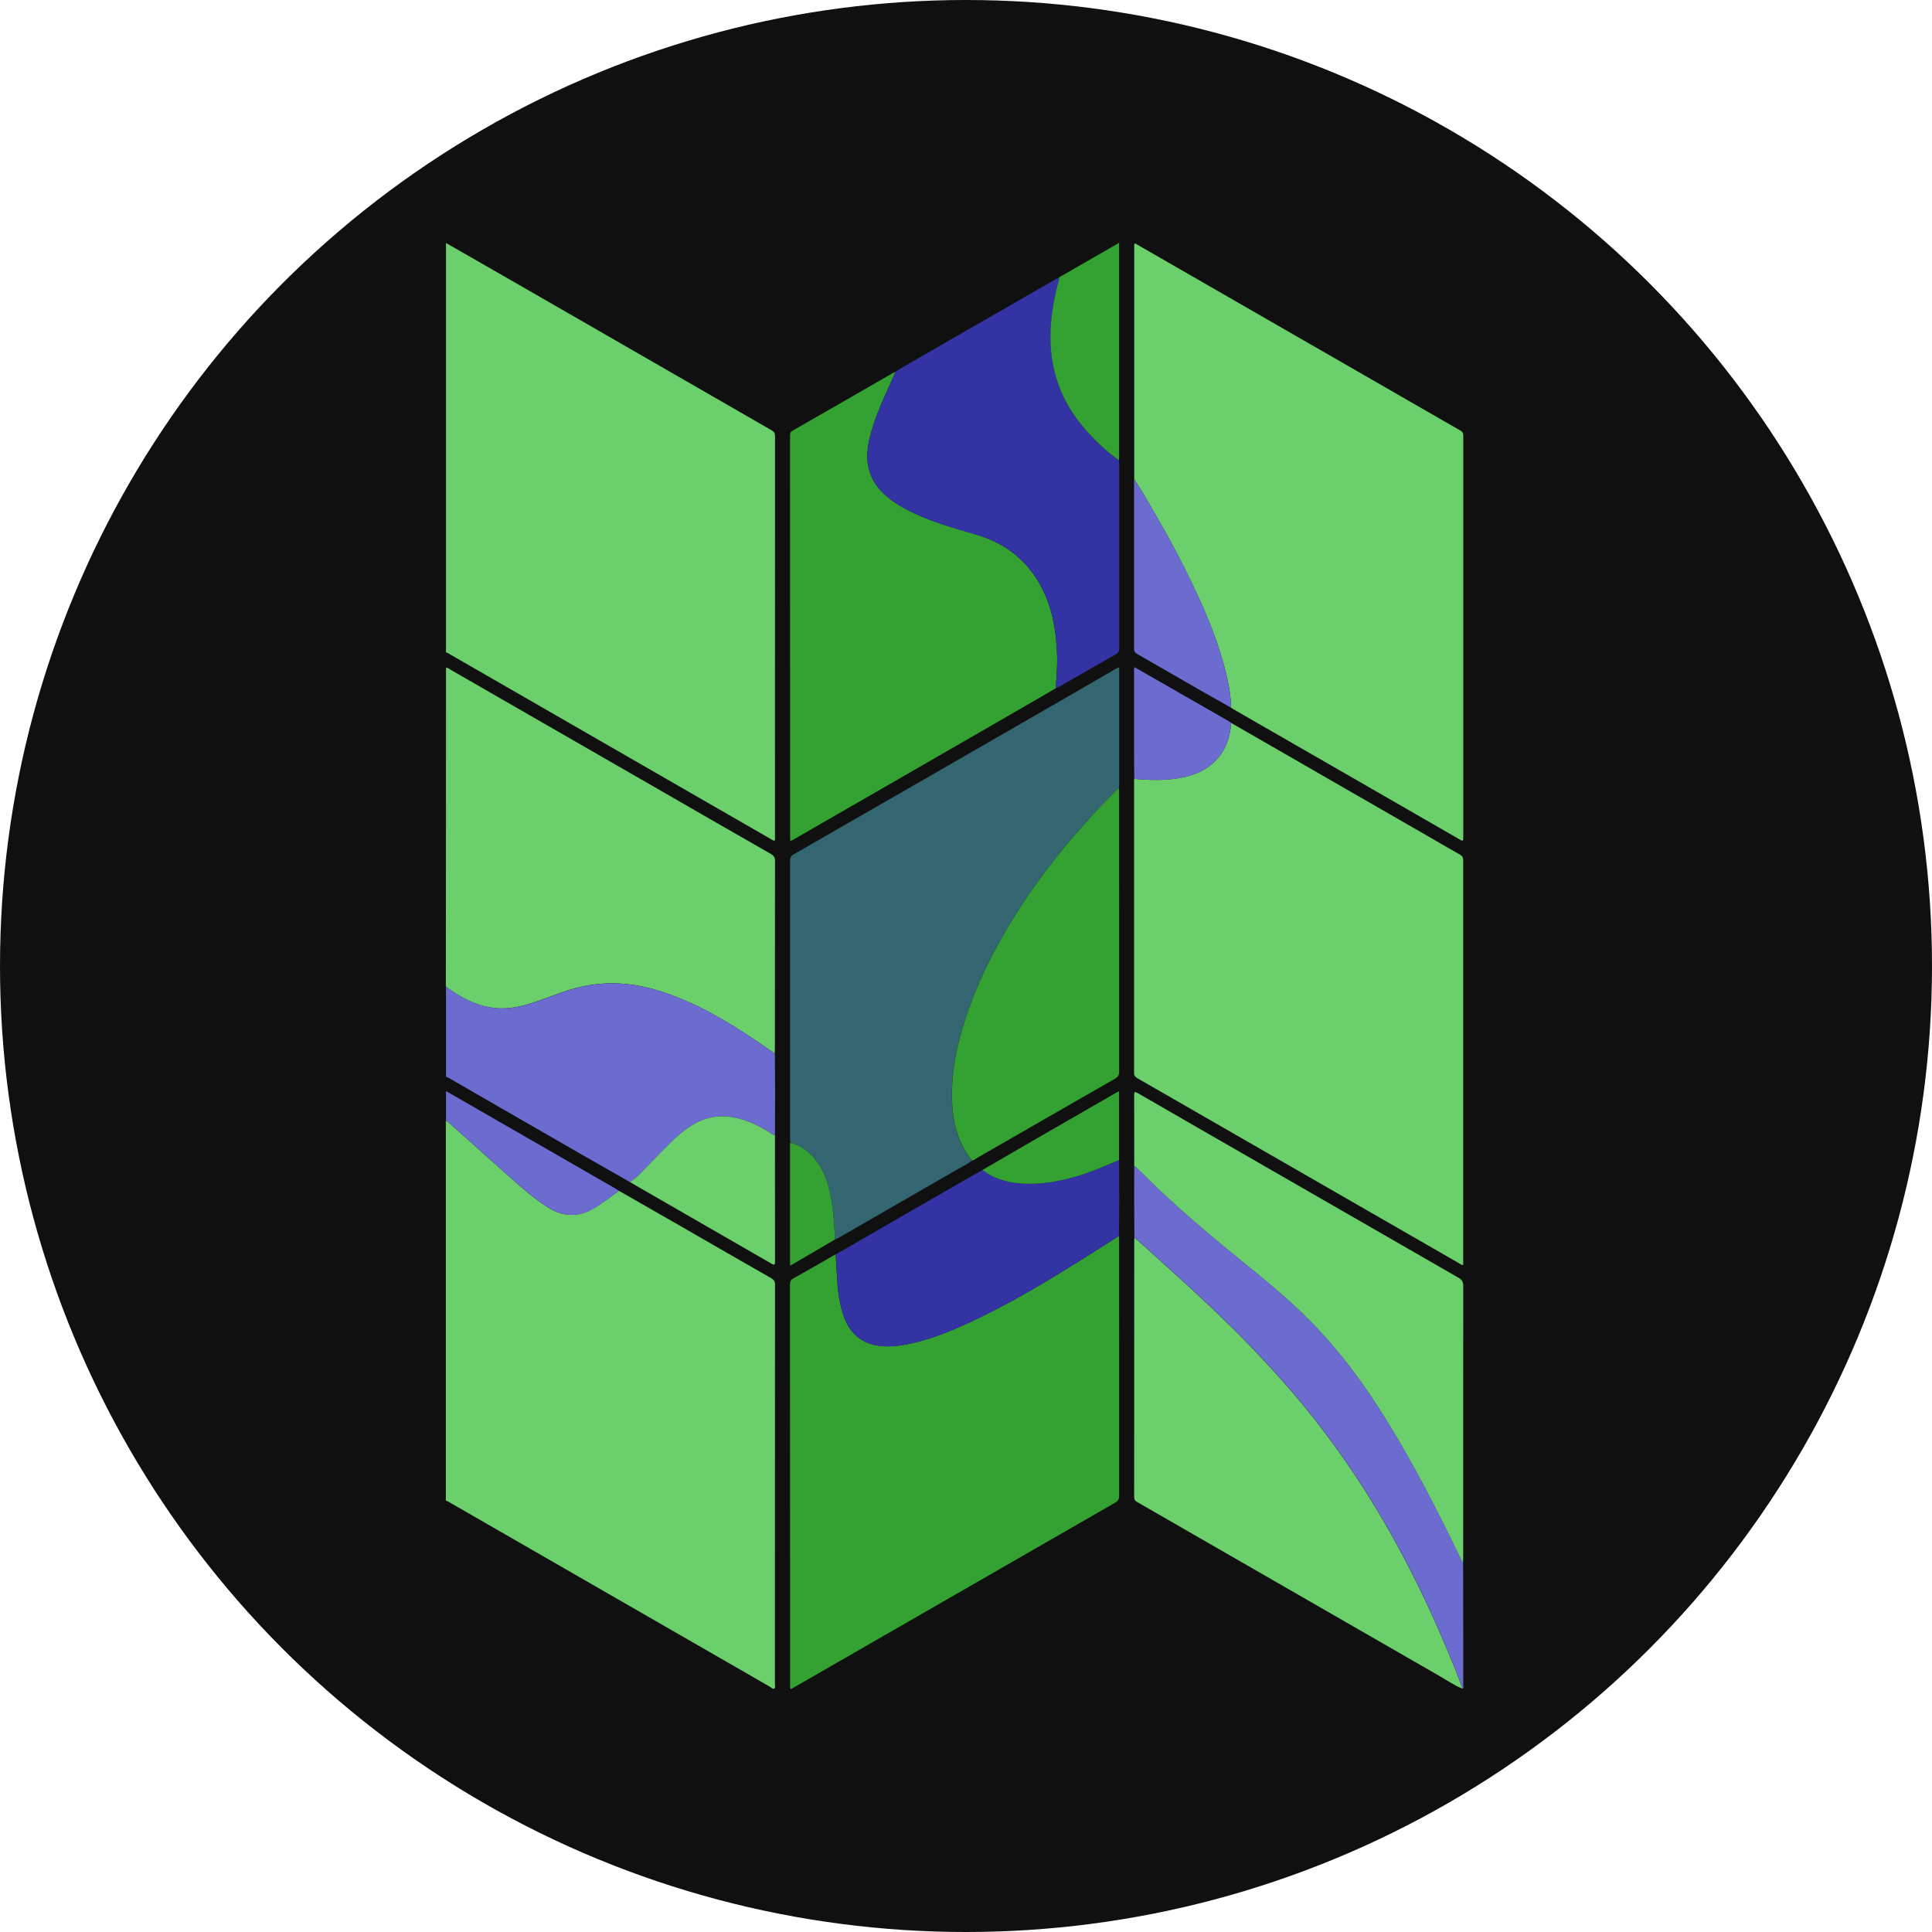 <svg width="26" height="26" viewBox="0 0 26 26" fill="none" xmlns="http://www.w3.org/2000/svg">
<g id="Group 577">
<circle id="Ellipse 8" cx="13" cy="13" r="13" fill="#101010"/>
<g id="Group">
<path id="Vector" d="M6.002 3.27C6.389 3.492 6.776 3.714 7.163 3.936C8.236 4.554 9.309 5.172 10.383 5.79C10.417 5.81 10.43 5.83 10.43 5.869C10.429 7.666 10.429 9.463 10.429 11.261C10.429 11.277 10.429 11.294 10.429 11.31C10.405 11.318 10.393 11.303 10.379 11.295C8.939 10.466 7.499 9.636 6.058 8.807C6.04 8.797 6.024 8.782 6.002 8.782C6.002 6.945 6.002 5.107 6.002 3.27Z" fill="#6BCF6B"/>
<path id="Vector_2" d="M8.329 16.025C8.61 16.186 8.893 16.347 9.174 16.509C9.575 16.74 9.977 16.972 10.378 17.201C10.416 17.223 10.43 17.246 10.43 17.29C10.428 19.081 10.429 20.873 10.428 22.664C10.428 22.684 10.438 22.713 10.422 22.723C10.401 22.736 10.381 22.711 10.362 22.7C8.919 21.87 7.478 21.041 6.036 20.21C6.025 20.204 6.012 20.199 6 20.194C6 18.49 6 16.785 6 15.082C6.013 15.089 6.027 15.095 6.038 15.105C6.303 15.342 6.567 15.58 6.833 15.816C6.998 15.964 7.165 16.111 7.35 16.234C7.56 16.374 7.771 16.391 7.992 16.26C8.111 16.19 8.219 16.106 8.329 16.025Z" fill="#6BCF6B"/>
<path id="Vector_3" d="M6.002 8.987C6.027 8.982 6.044 9.002 6.062 9.012C7.007 9.555 7.952 10.099 8.897 10.643C9.389 10.927 9.881 11.21 10.374 11.492C10.415 11.516 10.43 11.542 10.43 11.59C10.428 12.432 10.429 13.274 10.428 14.117C10.428 14.138 10.427 14.159 10.426 14.179C10.344 14.122 10.262 14.063 10.178 14.007C9.763 13.727 9.334 13.475 8.85 13.328C8.454 13.208 8.06 13.197 7.662 13.322C7.467 13.383 7.278 13.465 7.081 13.521C6.891 13.575 6.702 13.591 6.509 13.539C6.321 13.488 6.156 13.391 6 13.278C6.002 11.848 6.002 10.418 6.002 8.987Z" fill="#6BCF6B"/>
<path id="Vector_4" d="M6.002 13.279C6.158 13.391 6.323 13.488 6.511 13.539C6.704 13.591 6.893 13.575 7.083 13.522C7.28 13.466 7.468 13.384 7.664 13.323C8.061 13.198 8.456 13.209 8.852 13.329C9.336 13.475 9.765 13.728 10.18 14.008C10.264 14.064 10.346 14.123 10.428 14.18C10.429 14.357 10.431 14.533 10.431 14.71C10.431 14.899 10.43 15.09 10.429 15.279C10.406 15.275 10.388 15.259 10.369 15.247C10.239 15.164 10.101 15.096 9.952 15.055C9.732 14.995 9.524 15.018 9.327 15.135C9.221 15.198 9.128 15.275 9.041 15.361C8.9 15.502 8.762 15.646 8.622 15.788C8.578 15.833 8.532 15.875 8.478 15.908C8.264 15.786 8.05 15.664 7.836 15.542C7.235 15.195 6.634 14.849 6.033 14.503C6.024 14.498 6.012 14.495 6.002 14.49C6.002 14.085 6.002 13.682 6.002 13.279Z" fill="#6B6BD0"/>
<path id="Vector_5" d="M8.329 16.025C8.22 16.107 8.112 16.19 7.994 16.261C7.773 16.392 7.563 16.374 7.352 16.235C7.167 16.111 7 15.964 6.835 15.817C6.569 15.581 6.305 15.343 6.04 15.106C6.029 15.097 6.015 15.09 6.002 15.082C6.002 14.95 6.002 14.816 6.002 14.683C6.471 14.953 6.94 15.222 7.408 15.492C7.7 15.659 7.991 15.827 8.282 15.995C8.298 16.003 8.313 16.014 8.329 16.025Z" fill="#6B6BD0"/>
<path id="Vector_6" d="M16.569 9.729C17.467 10.247 18.366 10.764 19.265 11.281C19.391 11.354 19.518 11.429 19.646 11.5C19.68 11.519 19.691 11.541 19.691 11.58C19.691 12.501 19.691 13.421 19.691 14.341C19.691 15.213 19.691 16.083 19.691 16.954C19.691 16.977 19.691 17 19.691 17.022C19.666 17.028 19.654 17.011 19.638 17.002C18.194 16.172 16.75 15.341 15.306 14.51C15.278 14.494 15.262 14.478 15.262 14.441C15.262 13.126 15.262 11.813 15.262 10.498C15.262 10.493 15.263 10.487 15.264 10.482C15.469 10.499 15.674 10.507 15.877 10.47C16.048 10.439 16.206 10.38 16.336 10.259C16.489 10.116 16.552 9.933 16.569 9.729Z" fill="#6BCF6B"/>
<path id="Vector_7" d="M15.264 6.453C15.264 5.401 15.264 4.35 15.264 3.298C15.264 3.292 15.265 3.287 15.265 3.281C15.283 3.272 15.294 3.287 15.306 3.293C16.755 4.127 18.204 4.961 19.653 5.794C19.692 5.816 19.692 5.843 19.692 5.878C19.692 7.519 19.692 9.161 19.692 10.802C19.692 10.954 19.692 11.106 19.692 11.259C19.692 11.324 19.692 11.325 19.633 11.291C19.159 11.019 18.685 10.745 18.211 10.472C17.674 10.164 17.137 9.855 16.601 9.546C16.589 9.54 16.578 9.531 16.567 9.524C16.565 9.367 16.537 9.215 16.5 9.063C16.404 8.664 16.248 8.287 16.074 7.918C15.901 7.55 15.707 7.192 15.501 6.841C15.425 6.711 15.353 6.576 15.264 6.453Z" fill="#6BCF6B"/>
<path id="Vector_8" d="M15.058 16.633C15.059 16.654 15.06 16.674 15.06 16.695C15.06 17.838 15.06 18.982 15.061 20.125C15.061 20.172 15.049 20.198 15.006 20.223C13.573 21.047 12.139 21.871 10.706 22.696C10.685 22.708 10.664 22.72 10.643 22.732C10.625 22.713 10.633 22.693 10.633 22.675C10.632 20.878 10.633 19.08 10.631 17.283C10.631 17.243 10.644 17.223 10.677 17.204C10.868 17.098 11.057 16.989 11.246 16.88C11.254 17.015 11.261 17.149 11.271 17.283C11.282 17.437 11.308 17.588 11.362 17.733C11.434 17.923 11.563 18.053 11.765 18.099C11.897 18.129 12.029 18.121 12.161 18.099C12.484 18.043 12.785 17.92 13.078 17.782C13.51 17.578 13.924 17.343 14.329 17.091C14.574 16.942 14.816 16.787 15.058 16.633Z" fill="#33A233"/>
<path id="Vector_9" d="M10.634 15.375C10.633 15.35 10.632 15.325 10.632 15.301C10.632 14.063 10.633 12.825 10.632 11.587C10.632 11.541 10.646 11.517 10.685 11.495C11.837 10.834 12.986 10.172 14.137 9.509C14.424 9.344 14.711 9.177 14.998 9.011C15.016 9.001 15.034 8.991 15.051 8.981C15.066 8.991 15.061 9.004 15.061 9.013C15.061 9.531 15.061 10.048 15.061 10.565C15.061 10.579 15.059 10.592 15.058 10.605C15.045 10.617 15.033 10.628 15.02 10.64C14.817 10.84 14.624 11.049 14.439 11.265C14.208 11.537 13.991 11.82 13.793 12.117C13.491 12.568 13.232 13.041 13.047 13.553C12.906 13.942 12.806 14.339 12.81 14.757C12.813 15.073 12.878 15.367 13.081 15.618C13.013 15.671 12.933 15.709 12.858 15.752C12.334 16.055 11.809 16.357 11.284 16.659C11.269 16.667 11.253 16.673 11.238 16.681C11.229 16.533 11.223 16.385 11.202 16.239C11.177 16.062 11.141 15.887 11.053 15.729C10.959 15.557 10.827 15.43 10.634 15.375Z" fill="#336670"/>
<path id="Vector_10" d="M14.208 9.263C13.879 9.453 13.551 9.644 13.222 9.833C12.38 10.319 11.538 10.803 10.696 11.288C10.678 11.299 10.66 11.307 10.636 11.32C10.634 11.296 10.633 11.279 10.633 11.261C10.633 9.464 10.633 7.667 10.632 5.87C10.632 5.839 10.633 5.815 10.667 5.795C11.122 5.535 11.576 5.274 12.03 5.012C12.037 5.008 12.044 5.006 12.051 5.003C12.032 5.047 12.014 5.091 11.994 5.134C11.881 5.385 11.764 5.634 11.701 5.904C11.641 6.159 11.665 6.395 11.848 6.598C11.945 6.705 12.064 6.783 12.189 6.851C12.489 7.011 12.816 7.1 13.14 7.195C13.533 7.311 13.831 7.545 14.02 7.911C14.163 8.191 14.214 8.492 14.225 8.803C14.232 8.957 14.217 9.11 14.208 9.263Z" fill="#33A233"/>
<path id="Vector_11" d="M19.683 22.727C19.57 22.68 19.47 22.611 19.365 22.551C18.013 21.774 16.663 20.996 15.311 20.218C15.28 20.201 15.263 20.186 15.263 20.146C15.264 18.991 15.264 17.837 15.264 16.683C15.264 16.674 15.265 16.664 15.265 16.655C15.389 16.756 15.504 16.867 15.623 16.974C16.071 17.376 16.514 17.784 16.928 18.223C17.151 18.458 17.365 18.698 17.569 18.949C18.083 19.58 18.524 20.26 18.902 20.981C19.093 21.346 19.271 21.718 19.431 22.099C19.519 22.306 19.608 22.513 19.683 22.727Z" fill="#6BCF6B"/>
<path id="Vector_12" d="M14.208 9.263C14.219 9.11 14.232 8.957 14.226 8.803C14.214 8.493 14.164 8.191 14.021 7.912C13.833 7.545 13.534 7.311 13.141 7.196C12.817 7.101 12.491 7.012 12.191 6.851C12.064 6.784 11.946 6.706 11.849 6.599C11.666 6.396 11.643 6.159 11.702 5.905C11.764 5.635 11.883 5.386 11.995 5.135C12.014 5.091 12.033 5.047 12.052 5.004C12.067 4.993 12.082 4.98 12.098 4.971C12.802 4.566 13.506 4.16 14.21 3.755C14.223 3.748 14.237 3.743 14.251 3.738C14.256 3.755 14.252 3.771 14.247 3.788C14.219 3.892 14.194 3.998 14.176 4.104C14.128 4.383 14.119 4.662 14.178 4.94C14.251 5.288 14.421 5.583 14.66 5.841C14.782 5.972 14.912 6.093 15.059 6.195C15.06 6.215 15.062 6.233 15.062 6.252C15.062 7.075 15.062 7.899 15.062 8.723C15.062 8.764 15.05 8.786 15.014 8.807C14.762 8.949 14.511 9.095 14.259 9.239C14.242 9.247 14.225 9.255 14.208 9.263Z" fill="#3333A3"/>
<path id="Vector_13" d="M15.264 15.69C15.264 15.372 15.264 15.055 15.263 14.737C15.263 14.682 15.282 14.694 15.314 14.712C15.624 14.891 15.935 15.071 16.247 15.25C17.372 15.898 18.498 16.546 19.624 17.193C19.672 17.22 19.692 17.247 19.692 17.307C19.69 18.523 19.691 19.74 19.691 20.957C19.691 20.983 19.69 21.01 19.689 21.037C19.687 21.035 19.683 21.032 19.682 21.029C19.36 20.361 19.025 19.701 18.632 19.071C18.345 18.611 18.023 18.177 17.642 17.789C17.348 17.489 17.022 17.223 16.695 16.959C16.219 16.573 15.752 16.175 15.319 15.739C15.303 15.721 15.283 15.706 15.264 15.69Z" fill="#6BCF6B"/>
<path id="Vector_14" d="M13.082 15.618C12.879 15.367 12.814 15.072 12.811 14.757C12.807 14.339 12.907 13.941 13.047 13.553C13.232 13.042 13.492 12.567 13.793 12.116C13.992 11.819 14.208 11.537 14.44 11.265C14.624 11.048 14.818 10.839 15.02 10.639C15.032 10.627 15.046 10.616 15.059 10.605C15.059 10.626 15.06 10.647 15.06 10.667C15.06 11.919 15.06 13.171 15.061 14.422C15.061 14.467 15.049 14.491 15.008 14.515C14.391 14.868 13.774 15.224 13.156 15.579C13.133 15.594 13.111 15.613 13.082 15.618Z" fill="#33A233"/>
<path id="Vector_15" d="M15.058 16.633C14.816 16.787 14.575 16.941 14.331 17.092C13.926 17.343 13.512 17.579 13.08 17.782C12.786 17.921 12.486 18.043 12.163 18.099C12.031 18.122 11.899 18.13 11.767 18.1C11.564 18.055 11.436 17.924 11.364 17.734C11.309 17.589 11.284 17.438 11.273 17.284C11.263 17.15 11.256 17.015 11.248 16.881C11.739 16.597 12.23 16.313 12.722 16.03C12.888 15.934 13.055 15.84 13.222 15.745C13.371 15.86 13.545 15.911 13.729 15.926C14.038 15.95 14.336 15.886 14.627 15.786C14.774 15.735 14.916 15.671 15.06 15.613C15.062 15.953 15.064 16.293 15.058 16.633Z" fill="#3333A3"/>
<path id="Vector_16" d="M15.264 15.69C15.283 15.706 15.302 15.721 15.319 15.738C15.752 16.174 16.22 16.572 16.696 16.958C17.022 17.222 17.348 17.488 17.643 17.788C18.023 18.176 18.345 18.61 18.633 19.07C19.026 19.7 19.361 20.36 19.683 21.028C19.684 21.031 19.688 21.034 19.69 21.036C19.691 21.409 19.692 21.781 19.692 22.154C19.692 22.326 19.692 22.499 19.692 22.673C19.692 22.69 19.7 22.711 19.683 22.726C19.609 22.513 19.52 22.305 19.432 22.097C19.272 21.717 19.095 21.345 18.903 20.979C18.525 20.258 18.084 19.579 17.57 18.947C17.366 18.697 17.151 18.455 16.929 18.221C16.515 17.782 16.072 17.374 15.623 16.972C15.505 16.866 15.39 16.754 15.266 16.654C15.265 16.479 15.263 16.305 15.263 16.131C15.263 15.985 15.264 15.837 15.264 15.69Z" fill="#6B6BD0"/>
<path id="Vector_17" d="M8.478 15.907C8.532 15.875 8.578 15.832 8.622 15.787C8.762 15.645 8.899 15.501 9.041 15.36C9.127 15.275 9.221 15.198 9.326 15.135C9.524 15.017 9.732 14.995 9.951 15.055C10.101 15.095 10.238 15.164 10.369 15.247C10.388 15.259 10.405 15.274 10.429 15.279C10.429 15.845 10.429 16.411 10.43 16.977C10.43 17.039 10.407 17.019 10.376 17.002C9.786 16.662 9.195 16.322 8.605 15.982C8.562 15.958 8.52 15.932 8.478 15.907Z" fill="#6BCF6B"/>
<path id="Vector_18" d="M15.058 6.194C14.911 6.091 14.78 5.97 14.659 5.839C14.42 5.582 14.249 5.286 14.177 4.938C14.118 4.66 14.127 4.382 14.175 4.102C14.193 3.996 14.217 3.891 14.246 3.786C14.251 3.77 14.255 3.754 14.249 3.736V3.737C14.257 3.738 14.259 3.734 14.261 3.728C14.524 3.576 14.789 3.424 15.06 3.268C15.06 3.29 15.06 3.302 15.06 3.315C15.06 4.263 15.06 5.212 15.06 6.16C15.06 6.171 15.058 6.182 15.058 6.194Z" fill="#33A233"/>
<path id="Vector_19" d="M15.264 6.453C15.353 6.576 15.425 6.709 15.502 6.841C15.707 7.192 15.902 7.549 16.075 7.917C16.248 8.287 16.405 8.664 16.5 9.063C16.536 9.214 16.565 9.367 16.567 9.524C16.417 9.439 16.267 9.355 16.117 9.269C15.847 9.114 15.578 8.958 15.308 8.803C15.28 8.787 15.262 8.772 15.262 8.734C15.263 7.981 15.262 7.229 15.262 6.475C15.262 6.468 15.263 6.461 15.264 6.453Z" fill="#6B6BD0"/>
<path id="Vector_20" d="M16.569 9.73C16.552 9.933 16.489 10.116 16.336 10.259C16.207 10.38 16.048 10.44 15.877 10.471C15.673 10.508 15.469 10.499 15.264 10.482C15.263 10.385 15.262 10.288 15.262 10.191C15.262 9.81 15.262 9.427 15.262 9.046C15.262 9.026 15.257 9.004 15.269 8.979C15.365 9.035 15.459 9.089 15.555 9.143C15.879 9.329 16.203 9.515 16.527 9.7C16.543 9.709 16.555 9.72 16.569 9.73Z" fill="#6B6BD0"/>
<path id="Vector_21" d="M15.059 15.613C14.915 15.67 14.774 15.735 14.626 15.786C14.335 15.886 14.037 15.95 13.728 15.926C13.544 15.911 13.37 15.86 13.221 15.745C13.503 15.582 13.786 15.418 14.068 15.254C14.375 15.077 14.683 14.9 14.99 14.723C15.009 14.712 15.03 14.701 15.059 14.685C15.059 15 15.059 15.306 15.059 15.613Z" fill="#33A233"/>
<path id="Vector_22" d="M10.634 15.376C10.827 15.43 10.959 15.557 11.053 15.728C11.141 15.887 11.177 16.062 11.202 16.239C11.223 16.385 11.229 16.533 11.238 16.68C11.039 16.796 10.841 16.912 10.634 17.033C10.633 17.008 10.632 16.995 10.632 16.983C10.632 16.456 10.632 15.93 10.632 15.403C10.633 15.395 10.633 15.385 10.634 15.376Z" fill="#33A233"/>
<path id="Vector_23" d="M14.26 3.728C14.259 3.734 14.256 3.739 14.249 3.737C14.249 3.73 14.254 3.727 14.26 3.728Z" fill="#3333A3"/>
</g>
</g>
</svg>
